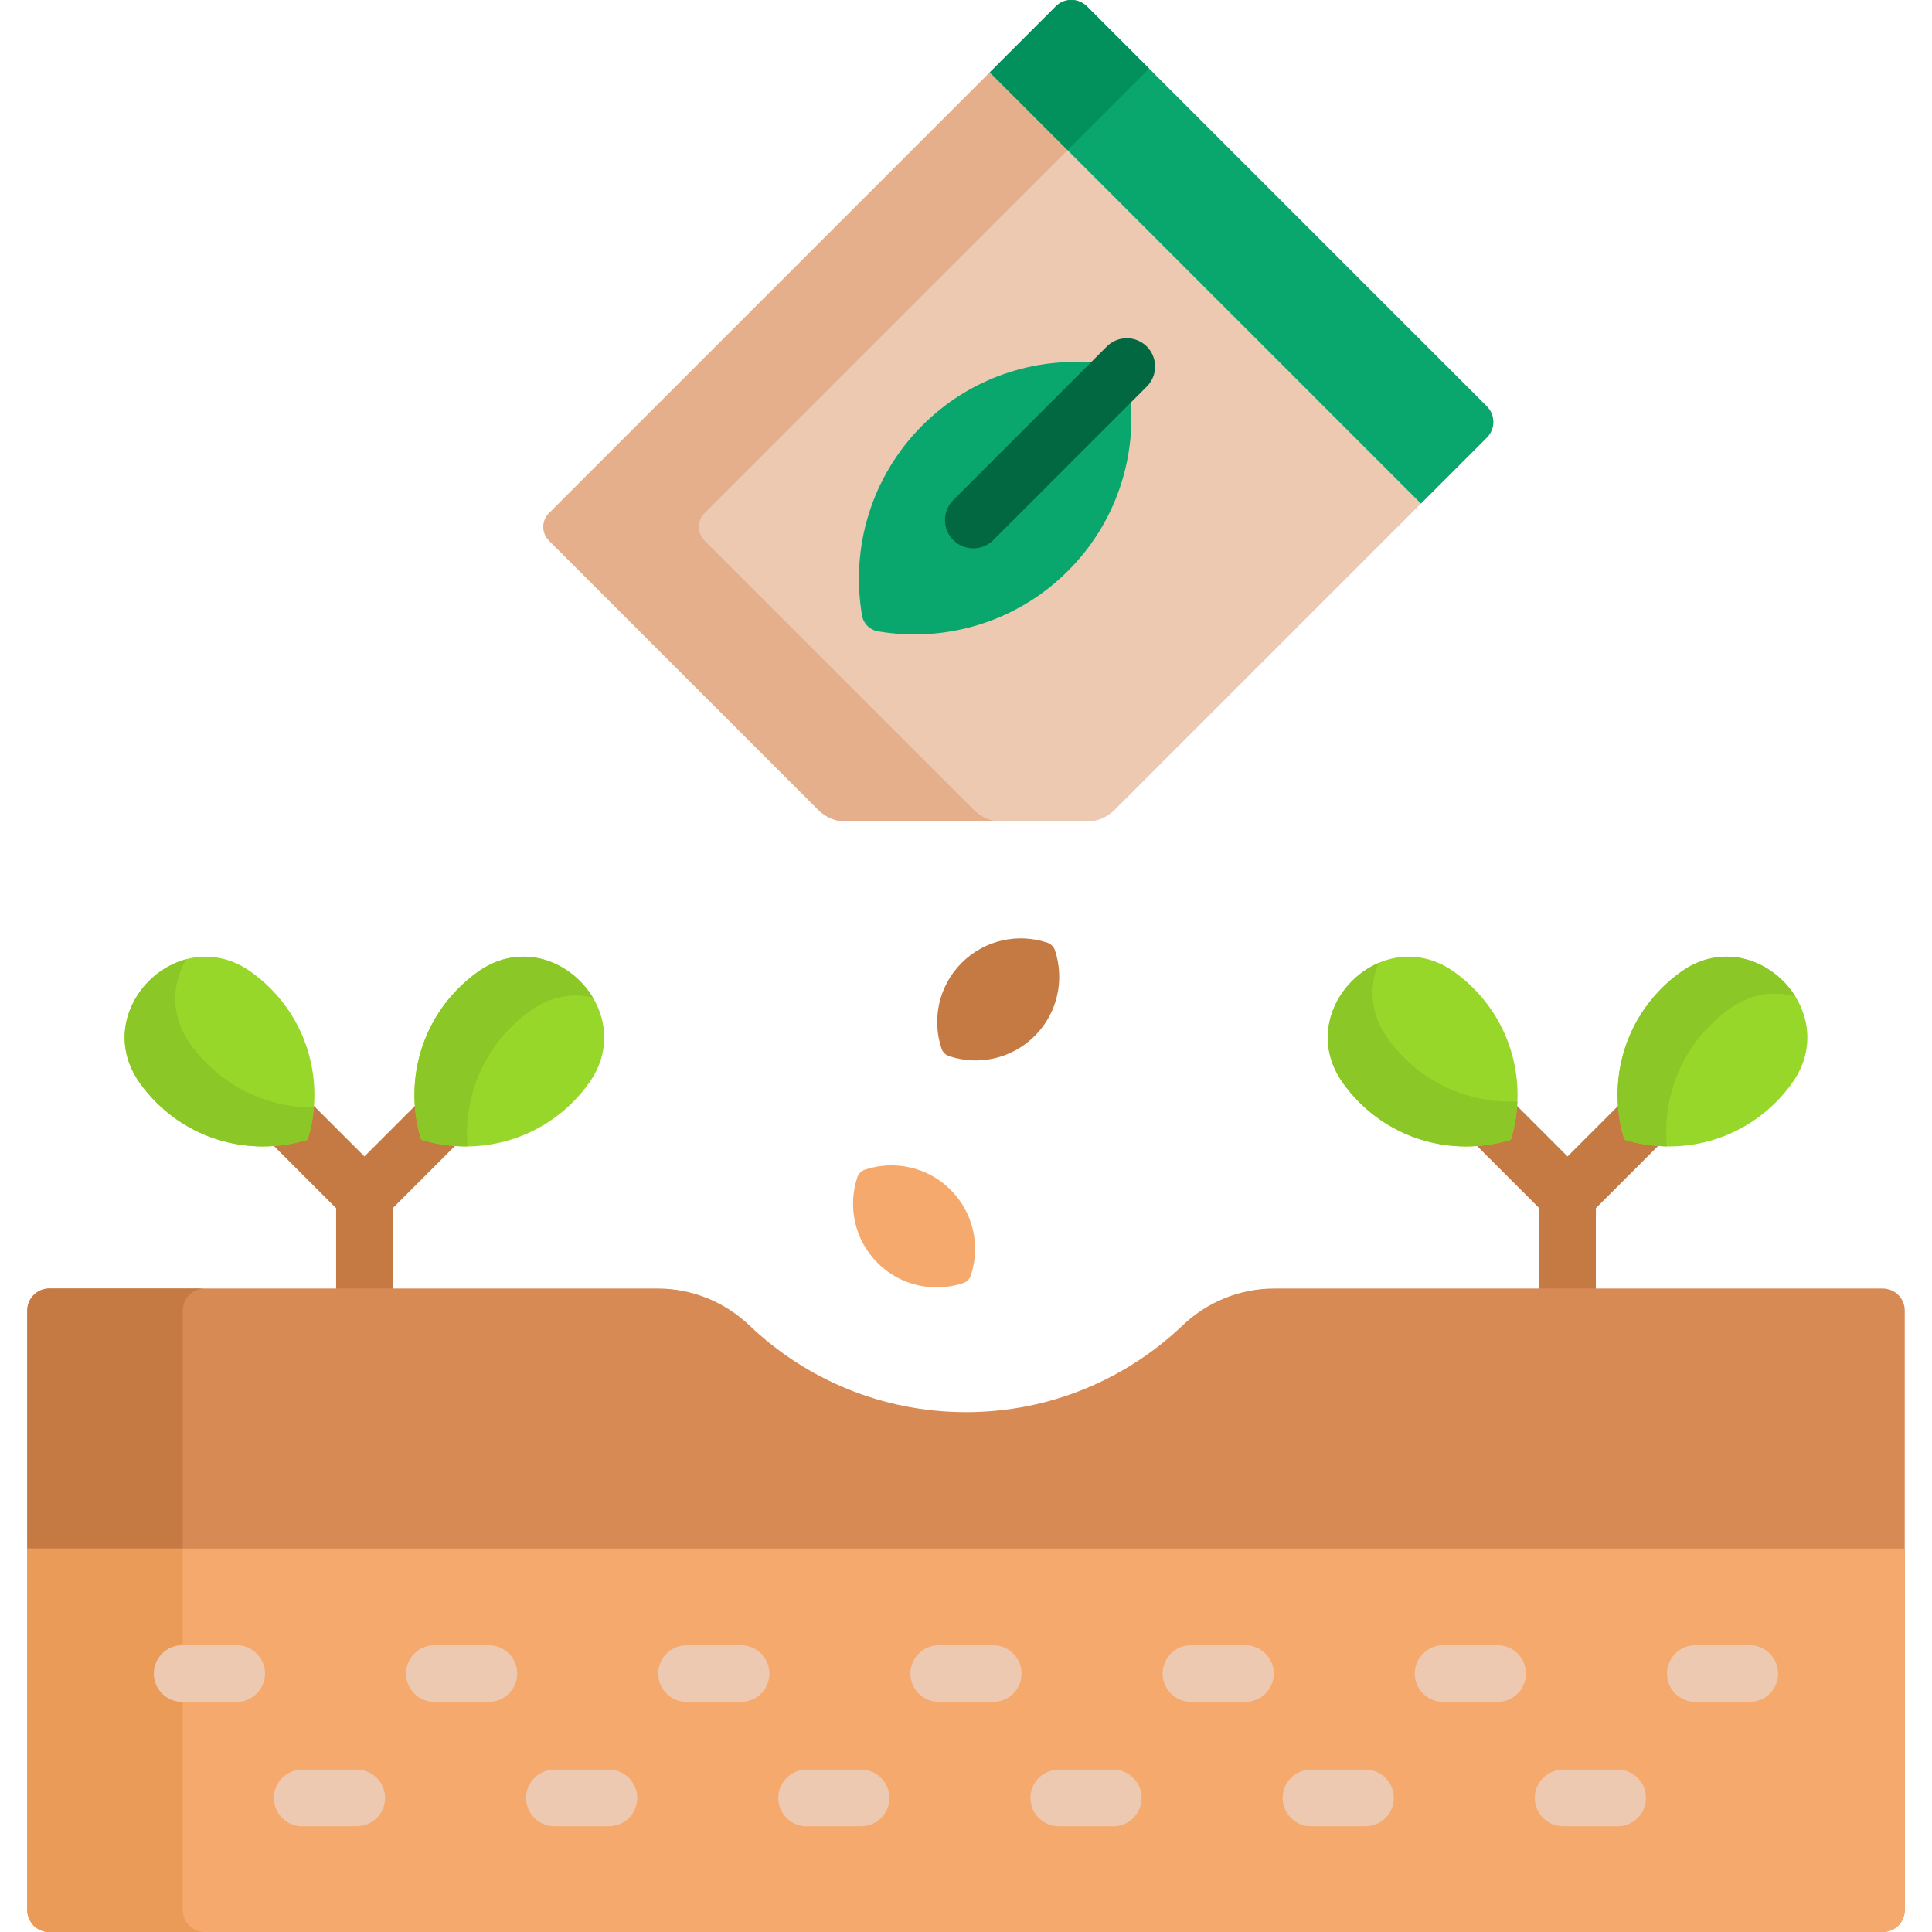 <?xml version="1.0" encoding="UTF-8"?> <svg xmlns="http://www.w3.org/2000/svg" xmlns:xlink="http://www.w3.org/1999/xlink" xmlns:svgjs="http://svgjs.com/svgjs" version="1.1" width="512" height="512" x="0" y="0" viewBox="0 0 512 512" style="enable-background:new 0 0 512 512" xml:space="preserve"><g><path xmlns="http://www.w3.org/2000/svg" d="m112.432 301.22c-.884-2.996-1.375-6.039-1.533-9.073l-14.32 14.32-14.32-14.32c-.158 3.034-.649 6.078-1.533 9.073-2.956.872-6.003 1.369-9.083 1.525l17.435 17.435v22.296h15v-22.296l17.436-17.436c-3.079-.156-6.126-.652-9.082-1.524z" fill="#C57A44" data-original="#c57a44"></path><path xmlns="http://www.w3.org/2000/svg" d="m66.515 257.55c-19.165-13.666-43.124 10.293-29.458 29.458 1.274 1.786 2.712 3.492 4.315 5.095 10.868 10.868 26.429 14.168 40.157 9.92 4.249-13.728.948-29.289-9.92-40.157-1.603-1.603-3.308-3.042-5.094-4.316z" fill="#97D729" data-original="#97d729"></path><path xmlns="http://www.w3.org/2000/svg" d="m54.765 281.801c-1.603-1.603-3.042-3.308-4.315-5.095-5.441-7.63-4.906-16.014-1.096-22.487-12.88 3.437-21.92 19.292-12.296 32.788 1.274 1.786 2.712 3.492 4.315 5.095 10.868 10.868 26.429 14.168 40.157 9.92.862-2.786 1.397-5.649 1.637-8.531-10.277.031-20.561-3.849-28.402-11.69z" fill="#8BC727" data-original="#8bc727"></path><path xmlns="http://www.w3.org/2000/svg" d="m126.644 257.55c19.165-13.666 43.124 10.293 29.458 29.458-1.274 1.786-2.712 3.492-4.315 5.095-10.868 10.868-26.429 14.168-40.157 9.92-4.249-13.728-.948-29.289 9.92-40.157 1.602-1.603 3.307-3.042 5.094-4.316z" fill="#97D729" data-original="#97d729"></path><path xmlns="http://www.w3.org/2000/svg" d="m135.456 272.167c1.603-1.603 3.308-3.042 5.095-4.315 5.456-3.891 11.299-4.724 16.554-3.494-5.81-9.683-18.991-14.987-30.462-6.807-1.786 1.274-3.492 2.712-5.095 4.315-10.868 10.868-14.168 26.429-9.919 40.157 3.989 1.235 8.132 1.811 12.27 1.771-.943-11.321 2.895-22.964 11.557-31.627z" fill="#8BC727" data-original="#8bc727"></path><path xmlns="http://www.w3.org/2000/svg" d="m431.273 301.22c-.884-2.996-1.375-6.039-1.533-9.073l-14.32 14.32-14.32-14.32c-.158 3.034-.649 6.078-1.533 9.073-2.956.872-6.003 1.369-9.083 1.525l17.436 17.435v22.296h15v-22.296l17.436-17.436c-3.08-.155-6.126-.652-9.083-1.524z" fill="#C57A44" data-original="#c57a44"></path><path xmlns="http://www.w3.org/2000/svg" d="m385.356 257.55c-19.165-13.666-43.124 10.293-29.458 29.458 1.274 1.786 2.712 3.492 4.315 5.095 10.868 10.868 26.429 14.168 40.157 9.92 4.249-13.728.948-29.289-9.92-40.157-1.602-1.603-3.307-3.042-5.094-4.316z" fill="#97D729" data-original="#97d729"></path><path xmlns="http://www.w3.org/2000/svg" d="m372.061 280.256c-1.603-1.603-3.042-3.308-4.315-5.095-4.761-6.677-4.947-13.932-2.368-19.979-11.31 4.823-18.384 19.338-9.479 31.826 1.274 1.786 2.712 3.492 4.315 5.095 10.868 10.868 26.429 14.168 40.157 9.92 1.019-3.293 1.592-6.692 1.742-10.105-10.819.475-21.791-3.401-30.052-11.662z" fill="#8BC727" data-original="#8bc727"></path><path xmlns="http://www.w3.org/2000/svg" d="m445.485 257.55c19.165-13.666 43.124 10.293 29.458 29.458-1.274 1.786-2.712 3.492-4.315 5.095-10.868 10.868-26.429 14.168-40.157 9.92-4.249-13.728-.948-29.289 9.92-40.157 1.603-1.603 3.308-3.042 5.094-4.316z" fill="#97D729" data-original="#97d729"></path><path xmlns="http://www.w3.org/2000/svg" d="m453.268 271.652c1.603-1.603 3.308-3.041 5.095-4.315 5.76-4.107 11.947-4.799 17.421-3.26-5.894-9.506-18.938-14.627-30.298-6.526-1.786 1.274-3.492 2.712-5.095 4.315-10.868 10.868-14.168 26.429-9.92 40.157 3.669 1.135 7.468 1.714 11.274 1.771-1.105-11.482 2.729-23.348 11.523-32.142z" fill="#8BC727" data-original="#8bc727"></path><path xmlns="http://www.w3.org/2000/svg" d="m337.666 341.475c-9.04 0-17.709 3.516-24.249 9.757-14.931 14.248-35.148 23.002-57.417 23.002s-42.486-8.754-57.417-23.002c-6.54-6.241-15.209-9.757-24.249-9.757h-161.273c-3.225 0-5.84 2.615-5.84 5.84v158.845c0 3.225 2.615 5.84 5.84 5.84h485.878c3.225 0 5.84-2.615 5.84-5.84v-158.845c0-3.225-2.615-5.84-5.84-5.84z" fill="#D88A55" data-original="#d88a55"></path><path xmlns="http://www.w3.org/2000/svg" d="m48.428 410.386v-63.071c0-3.225 2.615-5.84 5.84-5.84h-41.207c-3.225 0-5.84 2.615-5.84 5.84v63.071z" fill="#C57A44" data-original="#c57a44"></path><path xmlns="http://www.w3.org/2000/svg" d="m7.221 410.386v95.774c0 3.225 2.615 5.84 5.84 5.84h485.878c3.225 0 5.84-2.615 5.84-5.84v-95.774z" fill="#F6A96C" data-original="#f6a96c"></path><path xmlns="http://www.w3.org/2000/svg" d="m48.428 506.16v-55.145h-.148c-4.142 0-7.5-3.357-7.5-7.5s3.358-7.5 7.5-7.5h.148v-25.629h-41.207v95.774c0 3.225 2.614 5.839 5.839 5.84h41.207c-3.225-.001-5.839-2.615-5.839-5.84z" fill="#EA9B58" data-original="#ea9b58"></path><path xmlns="http://www.w3.org/2000/svg" d="m279.573 251.842c-.319-.959-1.068-1.708-2.027-2.027-7.712-2.567-16.554-.784-22.692 5.355-6.138 6.138-7.922 14.98-5.355 22.692.319.959 1.068 1.708 2.027 2.027 7.712 2.567 16.554.784 22.692-5.355 6.138-6.138 7.922-14.98 5.355-22.692z" fill="#C57A44" data-original="#c57a44"></path><path xmlns="http://www.w3.org/2000/svg" d="m229.231 309.963c-.959.319-1.708 1.068-2.027 2.027-2.567 7.712-.784 16.554 5.355 22.692 6.138 6.138 14.98 7.922 22.692 5.355.959-.319 1.708-1.068 2.027-2.027 2.567-7.712.784-16.554-5.355-22.692-6.138-6.139-14.98-7.922-22.692-5.355z" fill="#F6A96C" data-original="#f6a96c"></path><path xmlns="http://www.w3.org/2000/svg" d="m295.317 214.687 98.721-98.721c2.281-2.281 2.281-5.978 0-8.259l-105.997-105.996c-2.281-2.281-5.978-2.281-8.259 0l-134.276 134.276c-2.012 2.012-2.012 5.273 0 7.284l71.416 71.416c1.932 1.932 4.552 3.017 7.284 3.017h63.826c2.733 0 5.353-1.085 7.285-3.017z" fill="#EDC9B1" data-original="#edc9b1"></path><path xmlns="http://www.w3.org/2000/svg" d="m262.304 19.189 114.256 114.255 17.478-17.478c2.281-2.281 2.281-5.978 0-8.259l-105.997-105.997c-2.281-2.281-5.978-2.281-8.259 0z" fill="#09A76D" data-original="#09a76d"></path><path xmlns="http://www.w3.org/2000/svg" d="m186.714 143.271c-2.012-2.012-2.012-5.273 0-7.284l96.194-96.194-20.604-20.604-116.798 116.798c-2.012 2.011-2.012 5.273 0 7.284l71.416 71.416c1.932 1.932 4.552 3.017 7.285 3.017h41.207c-2.732 0-5.353-1.085-7.285-3.017z" fill="#E4AF8A" data-original="#e4af8a"></path><path xmlns="http://www.w3.org/2000/svg" d="m279.782 1.71-17.478 17.478 20.604 20.604 21.607-21.607-16.474-16.475c-2.281-2.28-5.978-2.28-8.259 0z" fill="#02905D" data-original="#02905d"></path><path xmlns="http://www.w3.org/2000/svg" d="m262.522 142.42c-1.228 1.228-2.86 1.903-4.596 1.903s-3.368-.676-4.596-1.903c-2.534-2.534-2.534-6.659 0-9.193l37.076-37.076c-16.426-1.512-33.374 3.994-45.95 16.569-13.72 13.72-19.048 32.646-16.002 50.418.363 2.118 2.038 3.794 4.157 4.157 17.772 3.047 36.698-2.282 50.418-16.002 12.575-12.575 18.081-29.524 16.57-45.949z" fill="#09A76D" data-original="#09a76d"></path><path xmlns="http://www.w3.org/2000/svg" d="m257.926 145.323c-1.919 0-3.839-.732-5.303-2.196-2.929-2.93-2.929-7.678 0-10.607l40.688-40.688c2.929-2.928 7.678-2.928 10.606 0 2.929 2.93 2.929 7.678 0 10.607l-40.688 40.688c-1.464 1.464-3.384 2.196-5.303 2.196z" fill="#026841" data-original="#026841"></path><g xmlns="http://www.w3.org/2000/svg" fill="#EDC9B1"><path d="m62.739 451.015h-14.458c-4.142 0-7.5-3.357-7.5-7.5s3.358-7.5 7.5-7.5h14.458c4.142 0 7.5 3.357 7.5 7.5s-3.358 7.5-7.5 7.5z" fill="#EDC9B1" data-original="#edc9b1"></path><path d="m94.548 483.98h-14.459c-4.142 0-7.5-3.357-7.5-7.5s3.358-7.5 7.5-7.5h14.458c4.142 0 7.5 3.357 7.5 7.5s-3.357 7.5-7.499 7.5z" fill="#EDC9B1" data-original="#edc9b1"></path><path d="m129.569 451.015h-14.458c-4.142 0-7.5-3.357-7.5-7.5s3.358-7.5 7.5-7.5h14.458c4.142 0 7.5 3.357 7.5 7.5s-3.358 7.5-7.5 7.5z" fill="#EDC9B1" data-original="#edc9b1"></path><path d="m161.378 483.98h-14.458c-4.142 0-7.5-3.357-7.5-7.5s3.358-7.5 7.5-7.5h14.458c4.142 0 7.5 3.357 7.5 7.5s-3.358 7.5-7.5 7.5z" fill="#EDC9B1" data-original="#edc9b1"></path><path d="m196.399 451.015h-14.458c-4.142 0-7.5-3.357-7.5-7.5s3.358-7.5 7.5-7.5h14.458c4.142 0 7.5 3.357 7.5 7.5s-3.357 7.5-7.5 7.5z" fill="#EDC9B1" data-original="#edc9b1"></path><path d="m228.208 483.98h-14.458c-4.142 0-7.5-3.357-7.5-7.5s3.358-7.5 7.5-7.5h14.458c4.142 0 7.5 3.357 7.5 7.5s-3.358 7.5-7.5 7.5z" fill="#EDC9B1" data-original="#edc9b1"></path><path d="m263.229 451.015h-14.458c-4.142 0-7.5-3.357-7.5-7.5s3.358-7.5 7.5-7.5h14.458c4.142 0 7.5 3.357 7.5 7.5s-3.358 7.5-7.5 7.5z" fill="#EDC9B1" data-original="#edc9b1"></path><path d="m295.038 483.98h-14.458c-4.142 0-7.5-3.357-7.5-7.5s3.358-7.5 7.5-7.5h14.458c4.142 0 7.5 3.357 7.5 7.5s-3.358 7.5-7.5 7.5z" fill="#EDC9B1" data-original="#edc9b1"></path><path d="m330.059 451.015h-14.458c-4.142 0-7.5-3.357-7.5-7.5s3.358-7.5 7.5-7.5h14.458c4.142 0 7.5 3.357 7.5 7.5s-3.358 7.5-7.5 7.5z" fill="#EDC9B1" data-original="#edc9b1"></path><path d="m361.868 483.98h-14.458c-4.142 0-7.5-3.357-7.5-7.5s3.358-7.5 7.5-7.5h14.458c4.142 0 7.5 3.357 7.5 7.5s-3.358 7.5-7.5 7.5z" fill="#EDC9B1" data-original="#edc9b1"></path><path d="m396.889 451.015h-14.458c-4.142 0-7.5-3.357-7.5-7.5s3.358-7.5 7.5-7.5h14.458c4.142 0 7.5 3.357 7.5 7.5s-3.358 7.5-7.5 7.5z" fill="#EDC9B1" data-original="#edc9b1"></path><path d="m428.698 483.98h-14.458c-4.142 0-7.5-3.357-7.5-7.5s3.358-7.5 7.5-7.5h14.458c4.142 0 7.5 3.357 7.5 7.5s-3.358 7.5-7.5 7.5z" fill="#EDC9B1" data-original="#edc9b1"></path><path d="m463.719 451.015h-14.458c-4.142 0-7.5-3.357-7.5-7.5s3.358-7.5 7.5-7.5h14.458c4.142 0 7.5 3.357 7.5 7.5s-3.358 7.5-7.5 7.5z" fill="#EDC9B1" data-original="#edc9b1"></path></g></g></svg> 